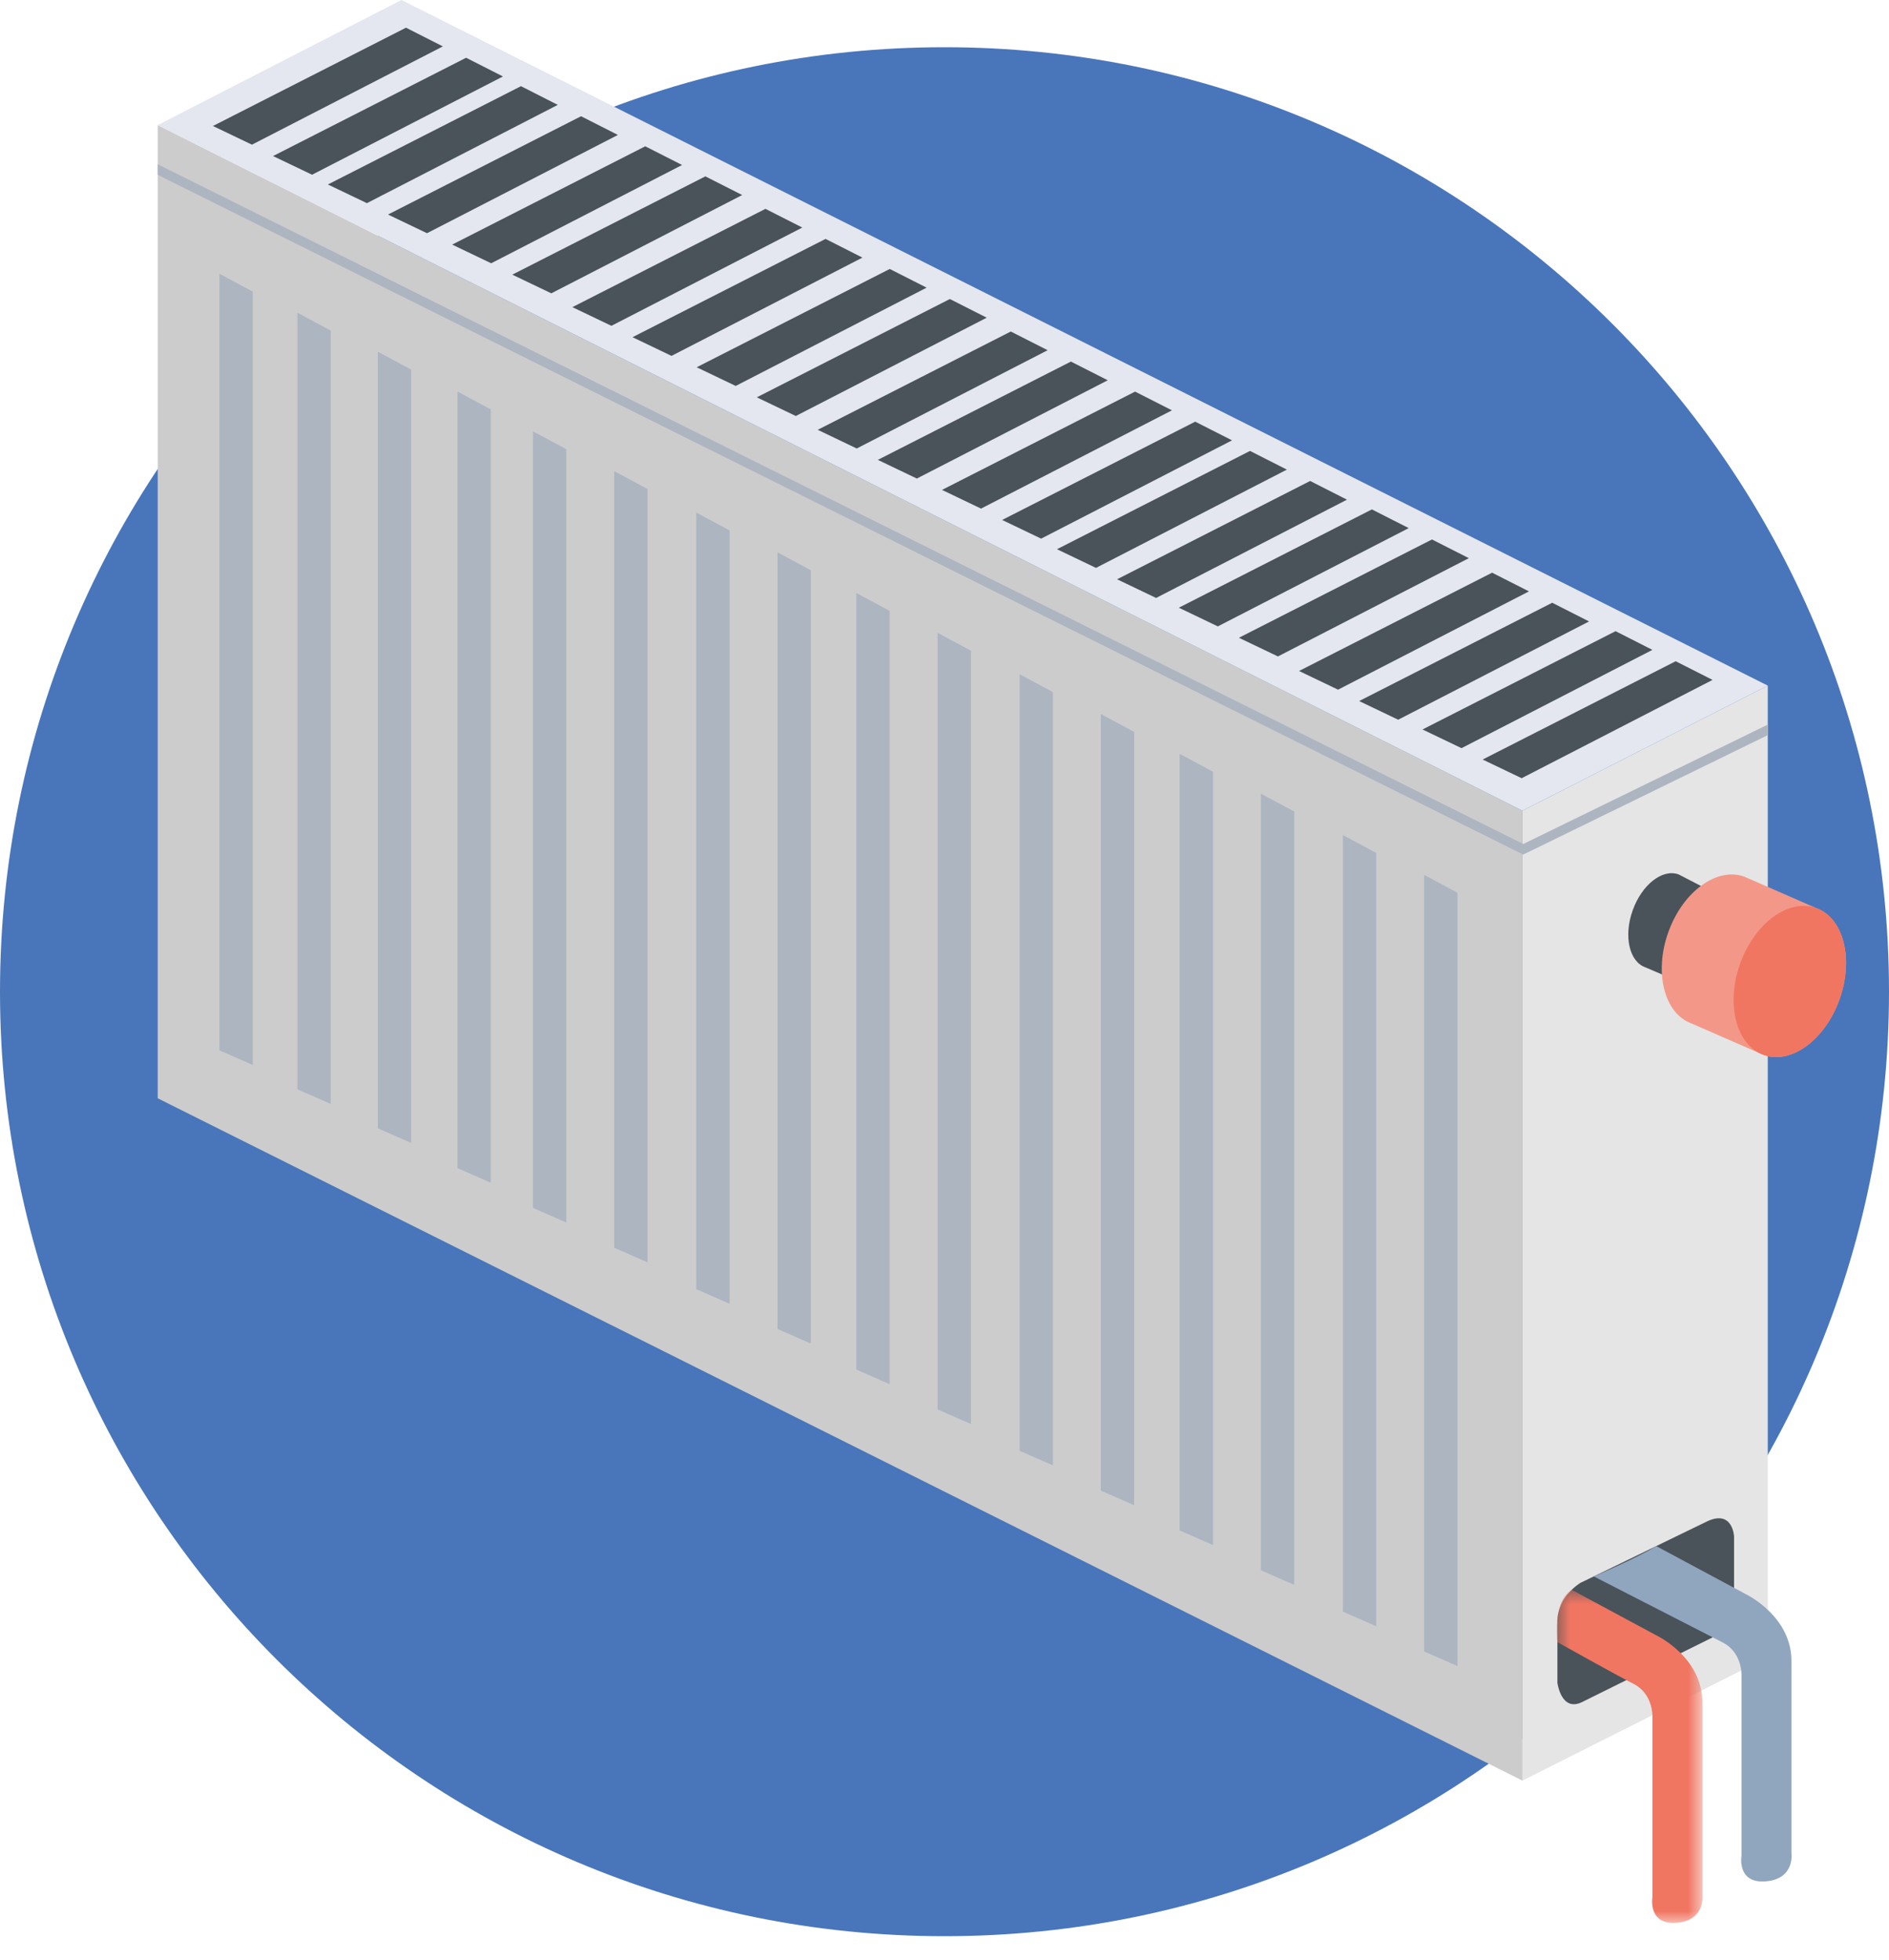 <svg width="80" height="83" viewBox="0 0 80 83" xmlns="http://www.w3.org/2000/svg" xmlns:xlink="http://www.w3.org/1999/xlink"><defs><path id="a" d="M.925.893h6.178V15H.925z"/></defs><g fill="none" fill-rule="evenodd"><path d="M80 41.999C80 64.09 62.091 82 40 82S0 64.09 0 41.999C0 19.908 17.909 2 40 2s40 17.909 40 40" fill="#4976BA" fill-rule="nonzero"/><path fill="#E5E5E5" fill-rule="nonzero" d="M64.476 75.411V34.334l10.39-5.298v41.146z"/><path fill="#CCC" fill-rule="nonzero" d="m6.679 5.298 57.797 29.036v41.077L6.679 46.513z"/><path fill="#E4E7EF" fill-rule="nonzero" d="M74.866 29.036 17 0 6.679 5.298l57.797 29.036z"/><path d="m49.958 31.926 1.411.757v32.751l-1.411-.619V31.926Zm3.44 1.685 1.411.757V67.12l-1.411-.62V33.611Zm3.475 1.755 1.411.757v32.751l-1.411-.619V35.366Zm3.44 1.686 1.411.757V70.56l-1.411-.619V37.052ZM36.266 25.114l1.411.757v32.751l-1.411-.619V25.114Zm3.44 1.686 1.411.757v32.751l-1.411-.619V26.8Zm3.475 1.754 1.411.757v32.751l-1.411-.619V28.554Zm3.44 1.686 1.41.757v32.751l-1.41-.619V30.24ZM22.573 18.268l1.411.757v32.751l-1.411-.619V18.268Zm-3.199-1.686 1.411.757V50.09l-1.411-.619V16.582Zm-3.372-1.686 1.411.758v32.75l-1.411-.619V14.896Zm-3.405-1.651 1.41.757v32.751l-1.41-.619V13.245Zm-3.303-1.651 1.411.757v32.751l-1.411-.619V11.594Zm16.72 8.36 1.411.757v32.751l-1.411-.619V19.954Zm3.474 1.754 1.411.757v32.751l-1.411-.619V21.708Zm3.441 1.686 1.411.757v32.751l-1.411-.619V23.394ZM64.51 36.192l-.089-.044L6.679 7.404v-.448l57.832 28.788 10.355-5.056v.446L64.51 36.192Z" fill="#ADB5C1" fill-rule="nonzero"/><path d="M71.084 37.03c-.685-.245-1.553.44-1.94 1.527-.388 1.087-.147 2.166.537 2.41l1.403.6 1.89-3.56-1.89-.978v.001Z" fill="#4A535A" fill-rule="nonzero"/><path d="m76.909 38.455-3.043-1.331c-1.164-.414-2.603.644-3.215 2.363-.613 1.719-.166 3.448.998 3.863l3.043 1.33c1.163.415 2.603-.643 3.215-2.362.612-1.72.165-3.45-.998-3.863" fill="#F39889" fill-rule="nonzero"/><path d="M77.906 42.317c-.612 1.72-2.05 2.777-3.215 2.362-1.163-.414-1.61-2.143-.998-3.862.612-1.72 2.052-2.777 3.215-2.363 1.164.414 1.61 2.144.998 3.863" fill="#F07662" fill-rule="nonzero"/><path d="m70.966 28.004 1.561.791-8.085 4.163-1.651-.791 8.175-4.163Zm-2.546-1.273 1.56.792-8.084 4.162-1.652-.791 8.176-4.163Zm-2.683-1.204 1.56.792-8.084 4.162-1.652-.791 8.176-4.163Zm-2.546-1.273 1.561.792-8.085 4.162-1.652-.791 8.176-4.163Zm-2.546-1.407 1.561.792-8.085 4.162-1.652-.791 8.176-4.163ZM58.1 21.574l1.56.792-8.084 4.162-1.652-.791 8.176-4.163Zm-2.615-1.204 1.56.792-8.084 4.162-1.652-.791 8.176-4.163Zm-2.546-1.273 1.56.792-8.084 4.162-1.652-.791 8.176-4.163Zm-2.322-1.239 1.561.791-8.085 4.163-1.652-.791 8.176-4.163Zm-2.546-1.273 1.561.793-8.085 4.162-1.652-.792 8.176-4.163Zm-2.718-1.272 1.561.792-8.085 4.162-1.652-.791 8.176-4.163Zm-2.546-1.273 1.561.792-8.085 4.162-1.652-.791 8.176-4.163Zm-2.58-1.376 1.561.791-8.085 4.163-1.652-.791 8.176-4.163Zm-2.546-1.273 1.561.792-8.085 4.162-1.652-.791 8.176-4.163Zm-2.718-1.273 1.561.792-8.085 4.162-1.652-.791 8.176-4.163Zm-2.546-1.273 1.561.792-8.085 4.162-1.652-.791 8.176-4.163Zm-2.545-1.376 1.56.791-8.084 4.163-1.652-.791 8.176-4.163Zm-2.546-1.273 1.56.792-8.084 4.162-1.652-.791 8.176-4.163Zm-2.718-1.273 1.56.792-8.084 4.162-1.652-.791 8.176-4.163ZM22.063 3.65l1.559.792-8.083 4.162-1.653-.791 8.177-4.163ZM19.74 2.446l1.56.792L13.216 7.4l-1.652-.791 8.176-4.163Zm-2.546-1.273 1.561.792-8.085 4.162-1.652-.791 8.176-4.163Zm48.762 67.512v2.581s.155 1.238 1.032.825l5.728-2.838s.67-.36.722-2.013v-2.167s-.051-1.187-1.187-.619l-5.315 2.58s-.98.568-.98 1.651" fill="#4A535A" fill-rule="nonzero"/><g transform="translate(65 66.438)"><mask id="b" fill="#fff"><use xlink:href="#a"/></mask><path d="m1.563.893 3.573 1.922s2.011.942 1.96 2.922v8.07s.154 1.083-1.083 1.187c-1.24.103-1.032-1.084-1.032-1.084V6.221s.016-.929-.792-1.342C3.381 4.466.955 3.107.955 3.107S.72 1.42 1.563.893" fill="#F07662" fill-rule="nonzero" mask="url(#b)"/></g><path d="m70.14 65.478 3.768 2.021s2.012.942 1.96 2.922v8.07s.155 1.083-1.083 1.186c-1.24.103-1.032-1.084-1.032-1.084v-7.689s.017-.929-.792-1.342c-.808-.412-5.464-2.8-5.464-2.8s1.8-.758 2.644-1.284" fill="#90A6BE" fill-rule="nonzero"/></g></svg>
